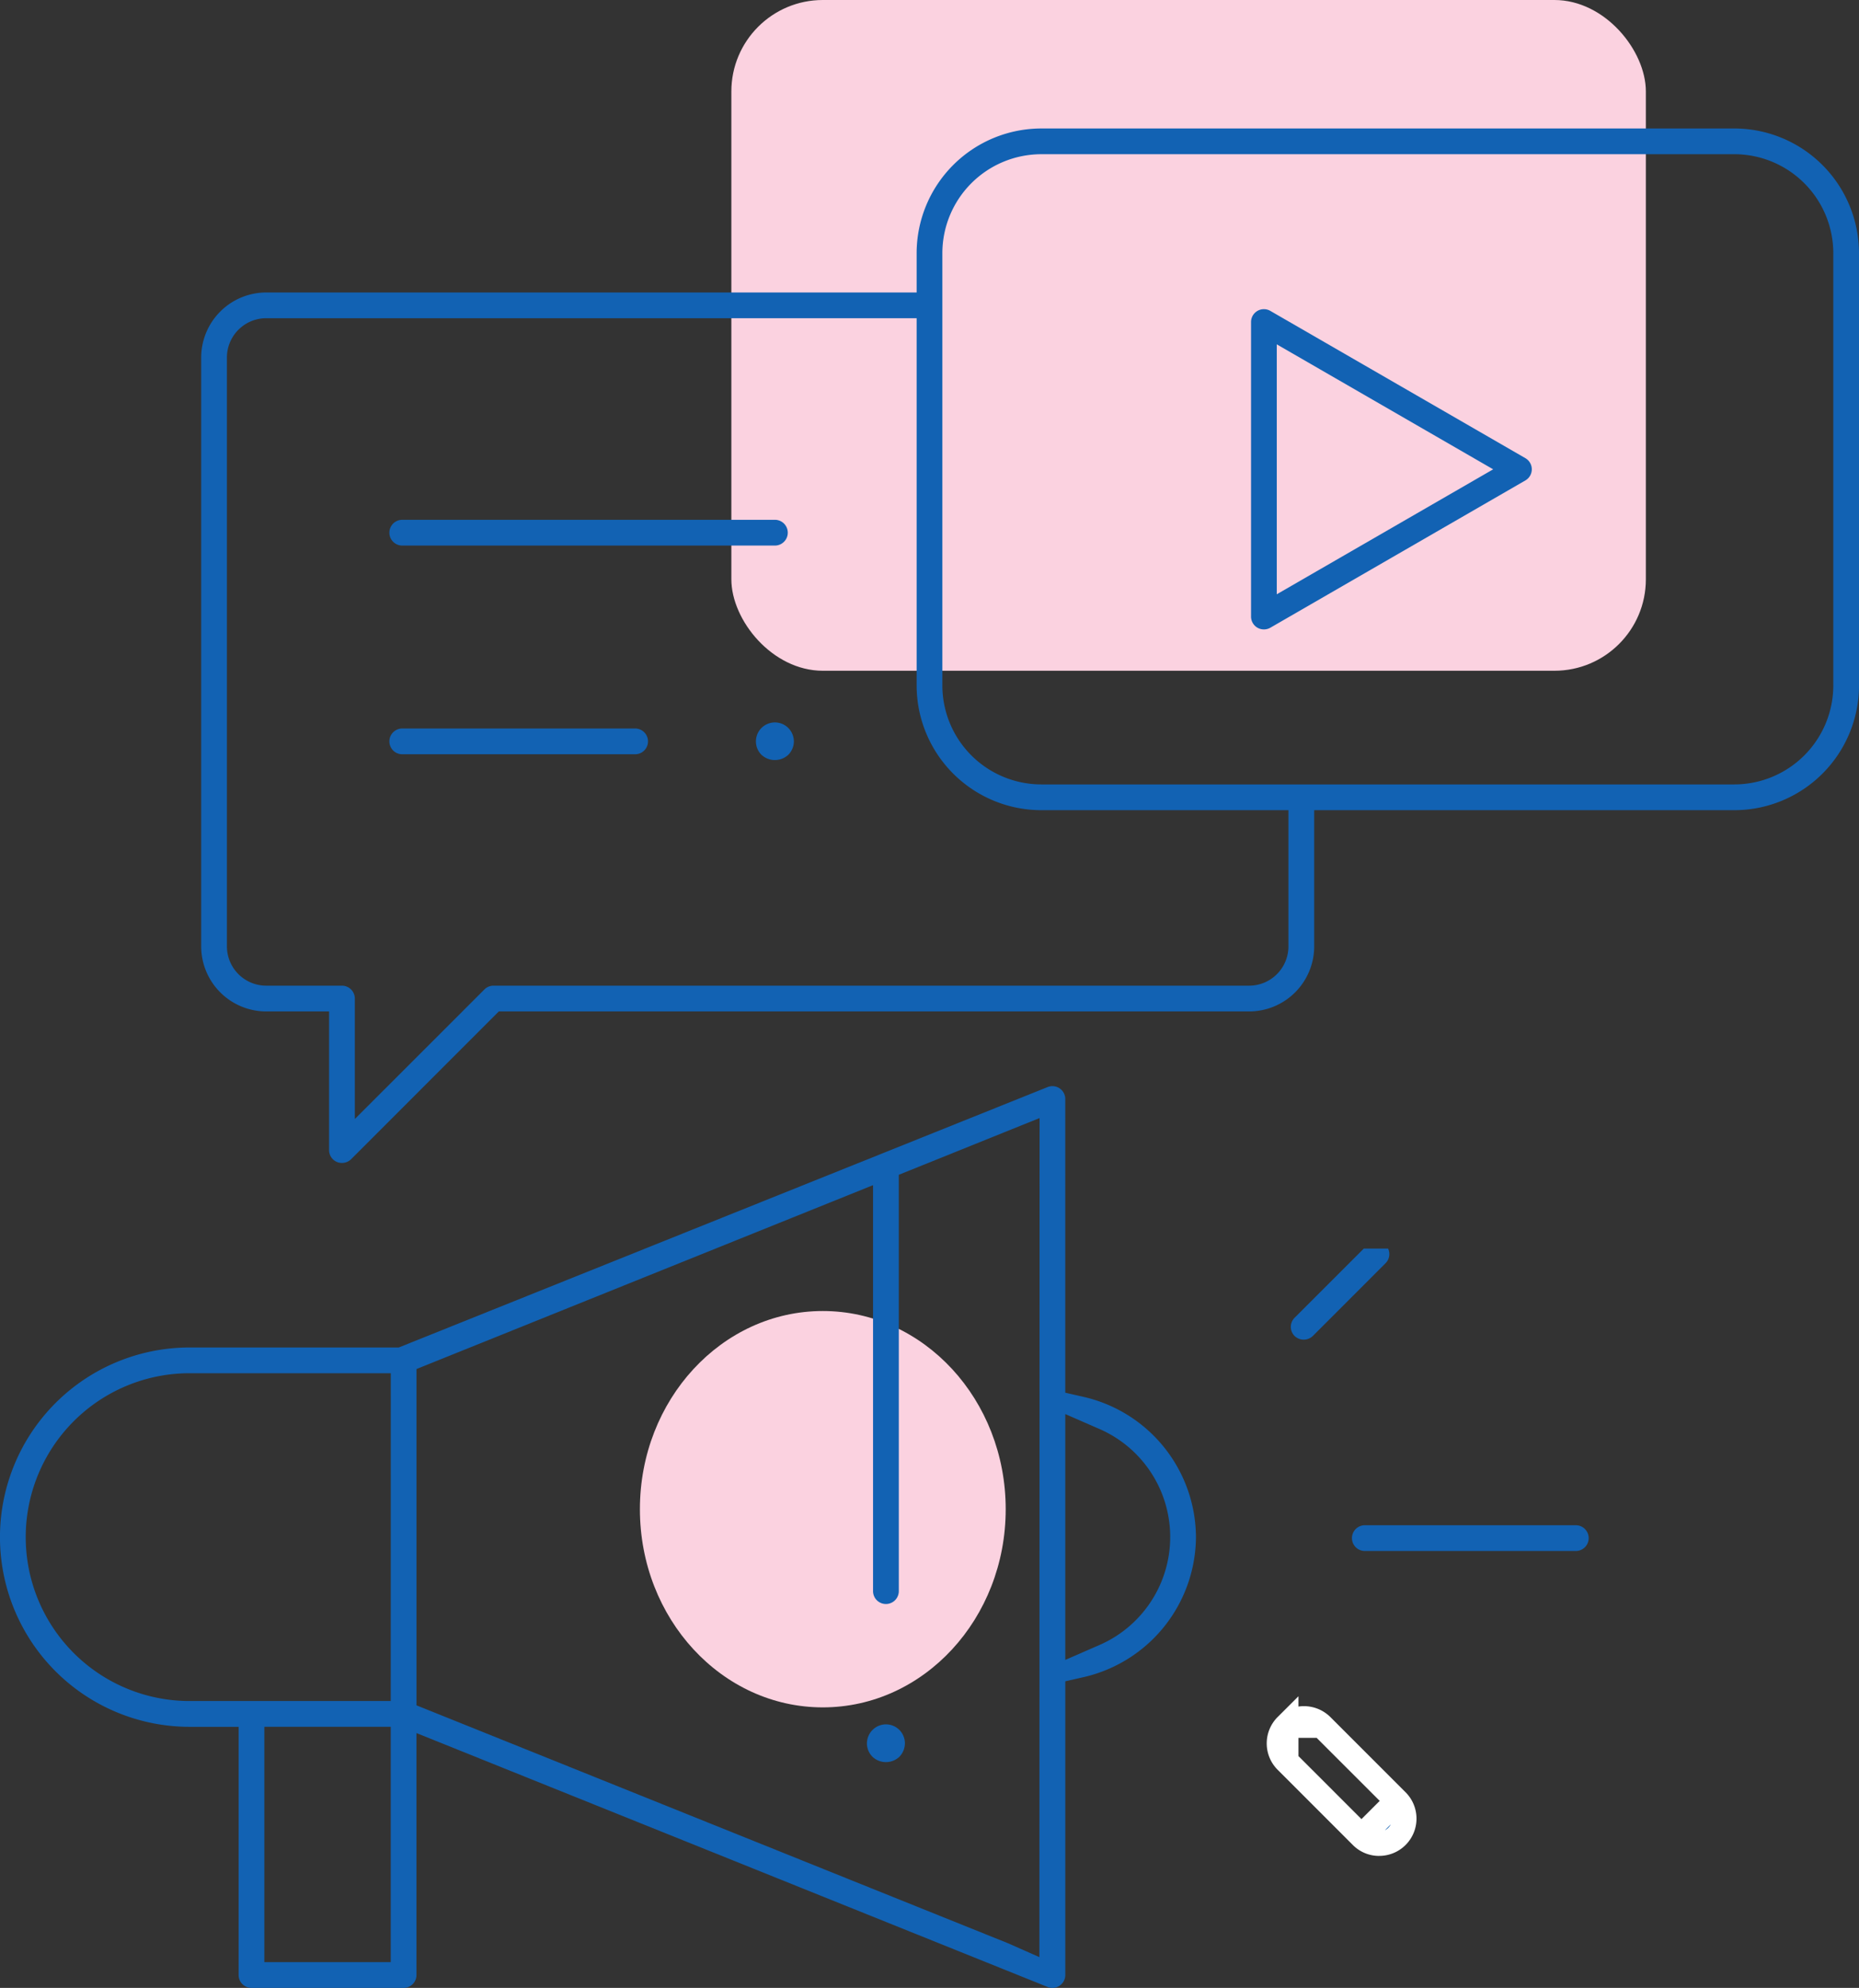 <svg id="Capa_1" data-name="Capa 1" xmlns="http://www.w3.org/2000/svg" viewBox="0 0 60.984 65.201">
  <rect x="0" y="0" width="60.984" height="65.201" fill="#333333" stroke="none"/>
  <defs>
    <style>
      .cls-1 {
        fill: #fbd2e0;
      }

      .cls-2 {
        fill: #1262b3;
      }

      .cls-3 {
        fill: #fff;
      }
    </style>
  </defs>
  <g>
    <rect class="cls-1" x="23.992" width="30" height="22" rx="3"/>
    <ellipse class="cls-1" cx="26.992" cy="49.5" rx="6" ry="6.5"/>
    <path class="cls-2" d="M29.502,57.622a.638.638,0,0,0,.183-.441.621.621,0,0,0-1.062-.44h-.001a.636.636,0,0,0-.183.44.626.626,0,0,0,.183.44A.644.644,0,0,0,29.502,57.622Z"/>
    <path class="cls-2" d="M39.233,50.412a4.744,4.744,0,0,0-3.665-4.591l-.622-.142V36.047a.422.422,0,0,0-.58-.392l-21.285,8.541H6.22a6.221,6.221,0,0,0,0,12.442H7.828v8.141a.423.423,0,0,0,.422.422h4.99a.423.423,0,0,0,.422-.422V56.843l20.704,8.327a.417.417,0,0,0,.394-.042.422.422,0,0,0,.187-.35V55.145l.622-.142A4.743,4.743,0,0,0,39.233,50.412Zm-26.415,13.943H8.672V56.637h4.146Zm0-8.563H6.22a5.376,5.376,0,1,1,0-10.752h6.6Zm21.279,8.4-1.023-.453L13.663,55.933V44.903l14.977-6.031V52.187a.422.422,0,1,0,.845,0V38.532l4.618-1.861Zm.849-17.812,1.12.489a3.864,3.864,0,0,1,0,7.086l-1.12.489Z"/>
    <path class="cls-2" d="M51.694,50.026h-6.921a.422.422,0,0,0,0,.845h6.921a.422.422,0,0,0,0-.845Z"/>
    <path class="cls-2" d="M42.469,43.221a.422.422,0,0,0,0,.598.433.433,0,0,0,.598-0l2.386-2.387a.424.424,0,0,0,.083-.48h-.797Z"/>
    <g>
      <path class="cls-2" d="M43.359,56.601v-0a.823.823,0,0,0-1.163 0h0m1.163,0h-1.163m1.163,0,2.467,2.467Zm-1.163,0a.823.823,0,0,0,0,1.163Zm2.467,3.63-2.467-2.467Zm0,0,0.0 0m-0-0.0 0.0 0m0,0a.822.822,0,0,0,1.163-1.163Z"/>
      <path class="cls-3" d="M45.244,60.872a1.21,1.21,0,0,1-.864-.358L42.596,58.729v0l-.684-.683a1.224,1.224,0,0,1,0-1.729h0l.001-0.0.683-.682v.338a1.234,1.234,0,0,1,1.046.344l2.185,2.185v-0l.283.283a1.222,1.222,0,0,1-.865,2.086Zm.379-1.035-.191.192A.431.431,0,0,0,45.544,59.948.422.422,0,0,0,45.623,59.837ZM42.596,57.598l2.067,2.067.598-.598-2.068-2.067H42.596Zm.763-.998.025-.026Z"/>
    </g>
    <path class="cls-2" d="M60.984,8.303a4.094,4.094,0,0,0-4.089-4.089H34.159A4.094,4.094,0,0,0,30.07,8.303V9.593H8.733a2.136,2.136,0,0,0-2.133,2.134V31.04A2.136,2.136,0,0,0,8.733,33.174h2.063v4.549a.42.42,0,0,0,.261.39.434.434,0,0,0,.46-.091l4.847-4.848H40.978a2.136,2.136,0,0,0,2.134-2.134V26.573H56.896a4.094,4.094,0,0,0,4.089-4.09ZM42.267,31.04a1.29,1.29,0,0,1-1.289,1.289H16.19a.419.419,0,0,0-.299.124l-4.251,4.25V32.751a.423.423,0,0,0-.422-.422H8.733a1.29,1.29,0,0,1-1.289-1.289V11.726A1.29,1.29,0,0,1,8.733,10.437H30.07v12.046A4.094,4.094,0,0,0,34.159,26.573H42.267Zm17.874-8.557a3.249,3.249,0,0,1-3.245,3.245H34.159a3.249,3.249,0,0,1-3.245-3.245V8.303a3.249,3.249,0,0,1,3.245-3.245H56.896A3.249,3.249,0,0,1,60.141,8.303Z"/>
    <path class="cls-2" d="M50.039,15.028v-.001l-8.366-4.83a.422.422,0,0,0-.633.366v9.66a.422.422,0,0,0,.21.365.429.429,0,0,0,.424,0l8.365-4.83a.422.422,0,0,0,0-.731Zm-8.155,4.464V11.294l7.099,4.099Z"/>
    <path class="cls-2" d="M25.42,17.049H13.196a.422.422,0,0,0,0,.845H25.42a.422.422,0,1,0,0-.845Z"/>
    <path class="cls-2" d="M26.043,24.317a.634.634,0,0,0-.183-.44v-0a.622.622,0,1,0-.88.88.647.647,0,0,0,.879,0A.631.631,0,0,0,26.043,24.317Z"/>
    <path class="cls-2" d="M20.835,23.894H13.196a.422.422,0,0,0,0,.845H20.835a.422.422,0,0,0,0-.845Z"/>
  </g>
</svg>
